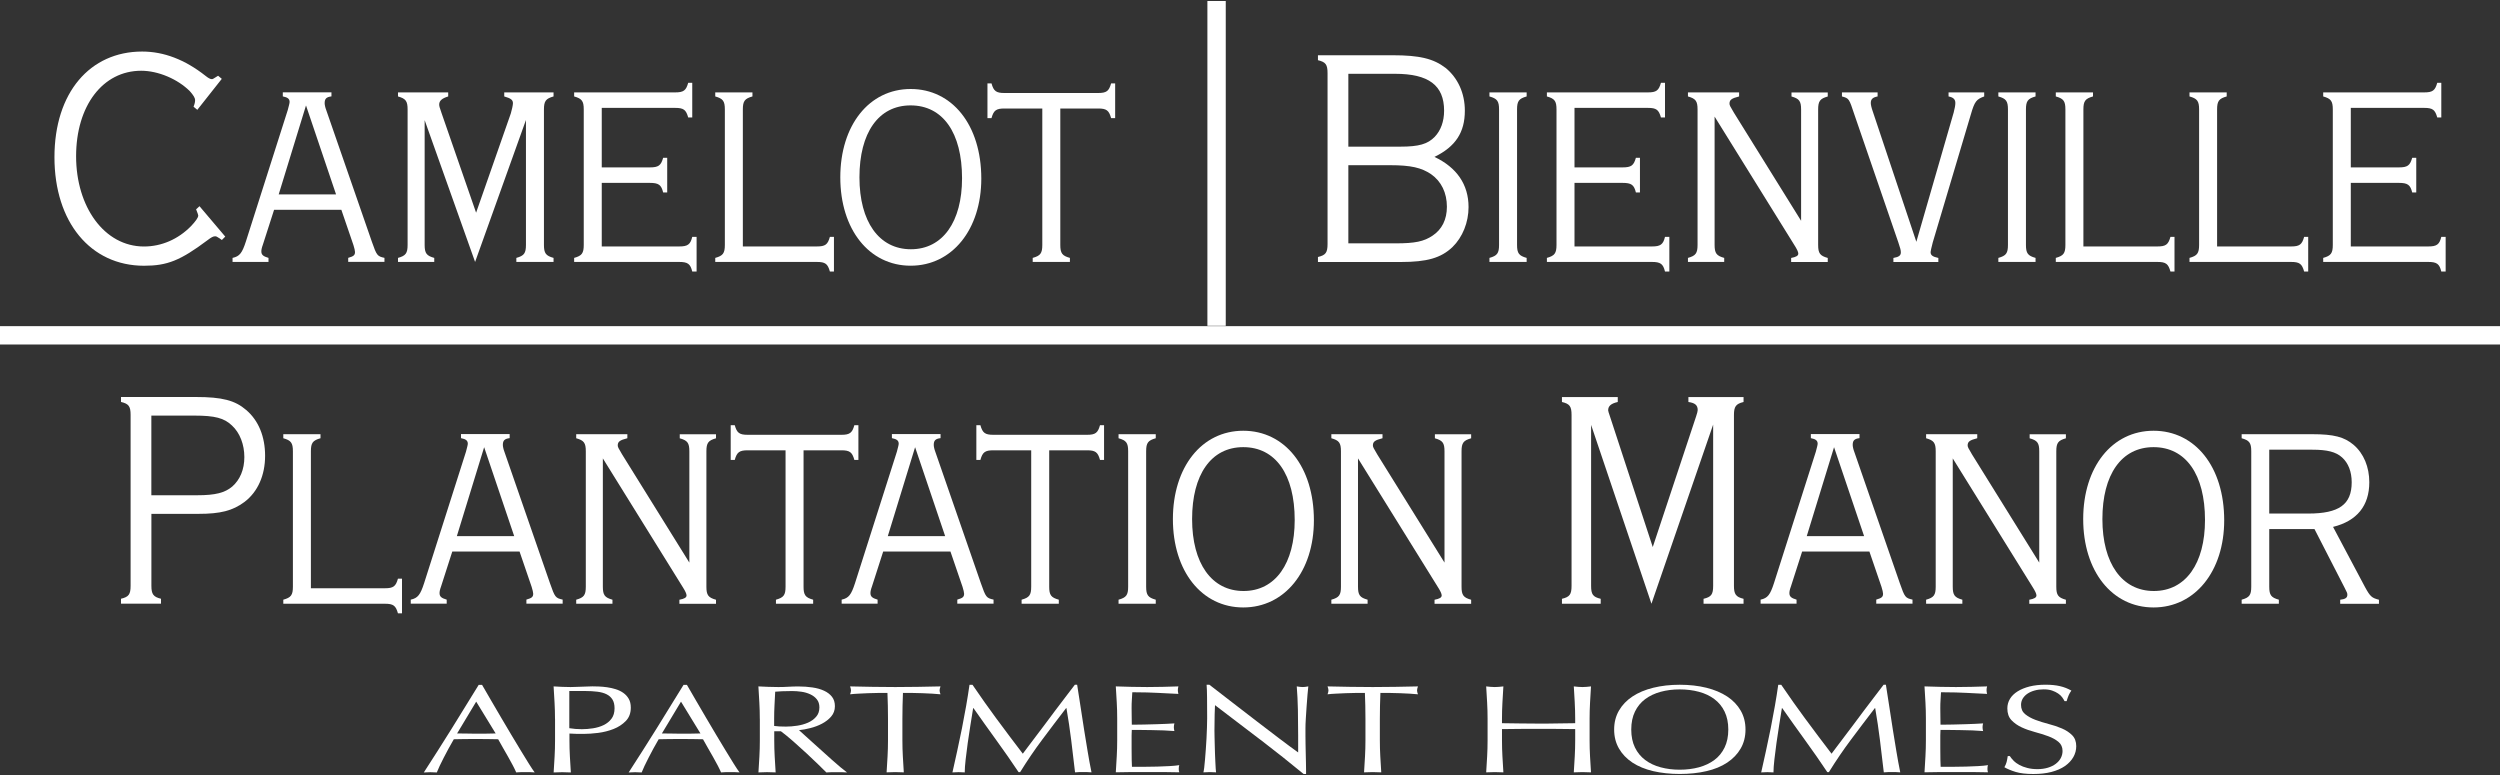 <?xml version="1.0" encoding="UTF-8"?>
<svg id="Layer_2" data-name="Layer 2" xmlns="http://www.w3.org/2000/svg" viewBox="0 0 500 155">
  <rect x="0" y="0" width="500" height="155" fill="#333333" stroke="none"/>
  <defs>
    <style>
      .cls-1 {
        fill: #fff;
      }
    </style>
  </defs>
  <g>
    <path class="cls-1" d="M106.96,154.48c-.33-.03-.64-.05-.93-.05h-1.86c-.29,0-.6.02-.93.05-.16-.38-.39-.85-.67-1.39s-.59-1.11-.93-1.7c-.34-.59-.68-1.19-1.03-1.8-.35-.61-.68-1.19-.98-1.74-.75-.02-1.51-.03-2.28-.04-.77,0-1.54-.01-2.31-.01-.72,0-1.44,0-2.14.01-.7,0-1.41.02-2.14.04-.75,1.3-1.43,2.54-2.03,3.72-.61,1.18-1.06,2.15-1.37,2.92-.4-.03-.83-.05-1.3-.05s-.9.02-1.3.05c1.89-2.92,3.74-5.82,5.54-8.71,1.8-2.89,3.61-5.82,5.44-8.81h.67c.56.97,1.17,2.02,1.82,3.14.65,1.13,1.32,2.27,2,3.42.68,1.15,1.36,2.29,2.03,3.43.68,1.14,1.32,2.19,1.91,3.17.6.98,1.13,1.85,1.61,2.62.48.77.87,1.35,1.17,1.75ZM91.43,146.69c.61,0,1.24,0,1.89.02.65.02,1.29.03,1.89.03.65,0,1.31,0,1.96-.01.65,0,1.31-.02,1.96-.04l-3.89-6.36-3.82,6.36Z"/>
    <path class="cls-1" d="M111,143.76c0-1.1-.03-2.18-.09-3.24-.06-1.06-.12-2.14-.19-3.24.56.03,1.13.06,1.7.09.57.03,1.14.04,1.7.04.28,0,.62,0,1.02-.03.4-.02.8-.03,1.21-.04.41,0,.8-.02,1.18-.04.37-.02.69-.03.95-.03.35,0,.78,0,1.3.03.51.02,1.06.07,1.63.15.57.08,1.14.21,1.7.38.56.17,1.07.41,1.53.73.46.32.82.71,1.1,1.19.28.48.42,1.06.42,1.77,0,1.1-.33,1.99-1,2.68-.67.68-1.48,1.22-2.45,1.6-.97.38-2,.64-3.09.78-1.09.13-2.05.2-2.89.2-.54,0-1.03,0-1.47-.01-.44,0-.9-.03-1.37-.06v1.38c0,1.1.03,2.19.09,3.25.06,1.07.12,2.12.19,3.15-.54-.03-1.11-.05-1.72-.05s-1.18.02-1.72.05c.07-1.03.13-2.09.19-3.15.06-1.07.09-2.15.09-3.25v-4.31ZM113.87,145.64c.79.13,1.62.2,2.49.2.72,0,1.47-.06,2.24-.18.77-.12,1.48-.33,2.12-.64.64-.31,1.17-.73,1.58-1.28.41-.54.61-1.24.61-2.09,0-.72-.14-1.3-.42-1.75-.28-.45-.67-.8-1.18-1.05-.5-.25-1.12-.42-1.84-.51-.72-.09-1.54-.14-2.45-.14h-3.16v7.43Z"/>
    <path class="cls-1" d="M147.93,154.48c-.33-.03-.64-.05-.93-.05h-1.86c-.29,0-.6.02-.93.05-.16-.38-.39-.85-.67-1.39s-.59-1.11-.93-1.7c-.34-.59-.68-1.19-1.03-1.8-.35-.61-.68-1.19-.98-1.74-.75-.02-1.51-.03-2.28-.04-.77,0-1.54-.01-2.31-.01-.72,0-1.44,0-2.14.01-.7,0-1.41.02-2.14.04-.75,1.3-1.43,2.54-2.03,3.72-.61,1.18-1.06,2.15-1.37,2.92-.4-.03-.83-.05-1.3-.05s-.9.02-1.3.05c1.89-2.92,3.74-5.82,5.54-8.71,1.8-2.89,3.61-5.82,5.44-8.81h.67c.56.97,1.17,2.02,1.82,3.14.65,1.13,1.32,2.27,2,3.42.68,1.15,1.36,2.29,2.03,3.43.68,1.14,1.32,2.19,1.91,3.17.6.98,1.13,1.85,1.61,2.62.48.77.87,1.35,1.17,1.75ZM132.39,146.69c.61,0,1.24,0,1.89.02.65.02,1.29.03,1.89.03.65,0,1.31,0,1.96-.01.65,0,1.31-.02,1.96-.04l-3.89-6.36-3.82,6.36Z"/>
    <path class="cls-1" d="M151.96,143.76c0-1.1-.03-2.18-.09-3.24-.06-1.06-.12-2.14-.19-3.24.68.03,1.34.06,2,.09.65.03,1.32.04,2,.04s1.34-.02,2-.06c.65-.04,1.32-.06,2-.06.98,0,1.92.07,2.81.2.89.13,1.67.35,2.33.66.67.31,1.19.71,1.58,1.21.39.5.58,1.13.58,1.88,0,.8-.25,1.49-.75,2.07-.5.58-1.12,1.05-1.84,1.43-.72.38-1.5.67-2.33.88-.83.21-1.58.35-2.26.41.28.25.67.6,1.16,1.05.49.45,1.04.95,1.65,1.49.61.54,1.24,1.11,1.89,1.7.65.59,1.29,1.16,1.89,1.7.61.54,1.18,1.04,1.72,1.49.54.45.97.79,1.3,1.03-.35-.03-.7-.05-1.05-.05h-2.07c-.35,0-.69.02-1.02.05-.35-.35-.88-.88-1.6-1.58-.71-.7-1.5-1.45-2.37-2.25-.87-.8-1.75-1.6-2.65-2.39-.9-.79-1.72-1.46-2.47-2.02h-1.33v1.83c0,1.1.03,2.19.09,3.25.06,1.07.12,2.12.19,3.15-.54-.03-1.11-.05-1.72-.05s-1.18.02-1.72.05c.07-1.03.13-2.09.19-3.15.06-1.07.09-2.15.09-3.25v-4.31ZM154.83,145.19c.33.05.68.08,1.07.1.39.02.81.03,1.28.03.72,0,1.48-.06,2.26-.18.78-.12,1.5-.32,2.16-.61.65-.29,1.2-.68,1.63-1.18.43-.49.65-1.11.65-1.87,0-.65-.17-1.19-.51-1.61-.34-.43-.78-.76-1.32-1.01-.54-.25-1.12-.42-1.75-.51-.63-.09-1.25-.14-1.86-.14-.82,0-1.5.01-2.03.04-.54.02-.99.05-1.37.09-.05.92-.09,1.83-.14,2.73-.05.9-.07,1.8-.07,2.7v1.43Z"/>
    <path class="cls-1" d="M177.53,138.58c-.61,0-1.24,0-1.91.01-.67,0-1.33.03-2,.05-.67.02-1.31.05-1.93.09-.62.03-1.17.07-1.67.13.12-.3.18-.57.18-.8,0-.18-.06-.44-.18-.78,1.54.03,3.05.06,4.52.09s2.98.04,4.52.04,3.05-.01,4.52-.04,2.98-.05,4.52-.09c-.12.33-.18.6-.18.8,0,.22.06.48.18.78-.49-.05-1.05-.09-1.67-.13-.62-.03-1.26-.06-1.93-.09-.67-.03-1.33-.04-2-.05-.67,0-1.3-.01-1.91-.01-.07,1.72-.11,3.45-.11,5.18v4.31c0,1.1.03,2.19.09,3.25.06,1.07.12,2.12.19,3.15-.54-.03-1.11-.05-1.72-.05s-1.18.02-1.72.05c.07-1.03.13-2.09.19-3.15.06-1.07.09-2.15.09-3.25v-4.31c0-1.74-.04-3.46-.11-5.18Z"/>
    <path class="cls-1" d="M199.39,143.86c1.65,2.24,3.37,4.53,5.17,6.88.23-.32.57-.77,1.02-1.36.44-.59.96-1.27,1.54-2.04.58-.77,1.21-1.6,1.88-2.49.67-.89,1.34-1.8,2.03-2.72.69-.92,1.37-1.82,2.05-2.7.68-.88,1.31-1.71,1.89-2.48h.46c.26,1.6.5,3.15.72,4.64.22,1.49.45,2.96.68,4.41.23,1.44.47,2.87.7,4.28.23,1.41.49,2.81.77,4.19-.28-.03-.56-.05-.82-.05h-1.65c-.27,0-.54.02-.82.05-.26-2.22-.51-4.37-.77-6.46-.26-2.09-.57-4.21-.95-6.38h-.07c-1.61,2.1-3.2,4.19-4.75,6.27-1.56,2.08-3.03,4.25-4.44,6.52h-.32c-1.4-2.1-2.87-4.21-4.4-6.32-1.53-2.11-3.07-4.27-4.61-6.47h-.07c-.16,1.03-.35,2.16-.54,3.37-.2,1.21-.38,2.4-.54,3.58-.16,1.18-.3,2.29-.42,3.33-.12,1.04-.18,1.9-.18,2.57-.37-.03-.78-.05-1.23-.05s-.85.02-1.23.05c.3-1.35.62-2.78.95-4.28.33-1.5.64-3.01.95-4.53.3-1.52.58-3.02.84-4.49.26-1.48.48-2.88.67-4.22h.6c1.61,2.37,3.24,4.67,4.89,6.91Z"/>
    <path class="cls-1" d="M223.35,140.48c-.06-1.07-.12-2.14-.19-3.2,1.05.03,2.1.06,3.14.09,1.04.03,2.09.04,3.14.04s2.09-.01,3.12-.04c1.03-.03,2.07-.05,3.12-.09-.07.25-.11.5-.11.75s.04.5.11.75c-.75-.03-1.43-.07-2.05-.1-.62-.03-1.27-.07-1.96-.1-.69-.03-1.44-.06-2.26-.09-.82-.02-1.8-.04-2.95-.04-.02.53-.05,1.04-.09,1.53s-.05,1.03-.05,1.65c0,.65,0,1.29.02,1.9.01.62.02,1.09.02,1.4,1.03,0,1.95,0,2.77-.03.82-.02,1.57-.04,2.24-.06.68-.03,1.3-.05,1.88-.07.57-.03,1.12-.05,1.63-.09-.07.25-.11.51-.11.78,0,.25.04.5.11.75-.61-.05-1.32-.09-2.12-.13-.81-.03-1.61-.05-2.42-.06-.81,0-1.57-.02-2.28-.03-.71,0-1.28-.01-1.7-.01,0,.15,0,.31-.02.49-.01.18-.02.4-.02.66v2.48c0,.95,0,1.74.02,2.35.01.62.03,1.09.05,1.4h2.46c.89,0,1.76-.01,2.61-.04.85-.02,1.66-.06,2.42-.1.76-.04,1.42-.1,1.98-.19-.05.12-.08.25-.09.39-.01.14-.02.27-.02.39,0,.27.04.48.11.65-1.05-.03-2.1-.05-3.14-.05h-6.37c-1.05,0-2.12.02-3.19.05.07-1.07.13-2.13.19-3.19.06-1.06.09-2.14.09-3.24v-4.31c0-1.1-.03-2.19-.09-3.25Z"/>
    <path class="cls-1" d="M252.12,147.98c-3.04-2.33-6.08-4.64-9.12-6.95-.02.47-.05,1.09-.07,1.88-.02.78-.04,1.85-.04,3.2,0,.35,0,.78.02,1.3.01.52.02,1.06.04,1.63.01.57.03,1.14.05,1.73.02.58.05,1.13.07,1.63.02.5.05.94.07,1.31.02.38.05.63.07.76-.37-.03-.78-.05-1.23-.05-.47,0-.9.02-1.3.05.05-.17.1-.48.16-.93.06-.45.11-.99.16-1.61.05-.63.1-1.31.16-2.04.06-.73.11-1.47.14-2.2.03-.73.06-1.45.09-2.15.02-.7.04-1.33.04-1.88,0-1.6,0-2.98-.02-4.13-.01-1.15-.04-2.01-.09-2.58h.56c1.43,1.1,2.95,2.28,4.58,3.54,1.62,1.26,3.24,2.5,4.84,3.73,1.6,1.23,3.12,2.39,4.56,3.48,1.44,1.09,2.69,2.02,3.77,2.79v-3.4c0-1.75-.02-3.46-.05-5.12-.04-1.66-.11-3.22-.23-4.69.47.08.86.13,1.19.13.28,0,.65-.04,1.12-.13-.05.37-.1.92-.16,1.65-.06.73-.12,1.52-.18,2.35-.06.83-.11,1.65-.16,2.45-.05.8-.07,1.44-.07,1.93v1.5c0,.57,0,1.16.02,1.78.01.62.02,1.24.04,1.87.01.63.02,1.21.04,1.75.01.54.02,1.01.02,1.41v.83h-.49c-2.69-2.22-5.55-4.49-8.59-6.82Z"/>
    <path class="cls-1" d="M273.02,138.58c-.61,0-1.24,0-1.91.01-.67,0-1.33.03-2,.05-.67.02-1.31.05-1.93.09-.62.03-1.17.07-1.67.13.12-.3.18-.57.18-.8,0-.18-.06-.44-.18-.78,1.54.03,3.05.06,4.52.09s2.98.04,4.52.04,3.05-.01,4.52-.04,2.98-.05,4.52-.09c-.12.33-.18.6-.18.8,0,.22.06.48.18.78-.49-.05-1.05-.09-1.67-.13-.62-.03-1.26-.06-1.93-.09-.67-.03-1.33-.04-2-.05-.67,0-1.3-.01-1.91-.01-.07,1.72-.11,3.45-.11,5.18v4.31c0,1.1.03,2.19.09,3.25.06,1.07.12,2.12.19,3.15-.54-.03-1.11-.05-1.72-.05s-1.18.02-1.72.05c.07-1.03.13-2.09.19-3.15.06-1.07.09-2.15.09-3.25v-4.31c0-1.74-.04-3.46-.11-5.18Z"/>
    <path class="cls-1" d="M314.95,140.52c-.06-1.06-.12-2.14-.19-3.24.3.03.6.06.88.09s.56.04.84.04.56-.01.84-.04.57-.05.88-.09c-.07,1.1-.13,2.18-.19,3.24-.06,1.06-.09,2.14-.09,3.24v4.31c0,1.1.03,2.19.09,3.25.06,1.07.12,2.12.19,3.15-.54-.03-1.11-.05-1.72-.05s-1.18.02-1.72.05c.07-1.03.13-2.09.19-3.15.06-1.07.09-2.15.09-3.25v-2.25c-1.26-.02-2.48-.03-3.66-.04-1.18,0-2.4-.01-3.66-.01s-2.48,0-3.66.01c-1.18,0-2.4.02-3.66.04v2.25c0,1.1.03,2.19.09,3.25.06,1.07.12,2.12.19,3.15-.54-.03-1.11-.05-1.72-.05s-1.18.02-1.72.05c.07-1.03.13-2.09.19-3.15.06-1.07.09-2.15.09-3.25v-4.31c0-1.1-.03-2.18-.09-3.24-.06-1.06-.12-2.14-.19-3.24.3.03.6.06.88.09s.56.04.84.04.56-.01.84-.04.57-.05.88-.09c-.07,1.1-.13,2.18-.19,3.24-.06,1.06-.09,2.14-.09,3.24v.88c1.26.02,2.48.03,3.66.05,1.18.02,2.4.03,3.66.03s2.48,0,3.66-.03c1.18-.02,2.4-.03,3.66-.05v-.88c0-1.1-.03-2.18-.09-3.24Z"/>
    <path class="cls-1" d="M322.83,145.91c0-1.42.32-2.68.96-3.79.64-1.11,1.54-2.05,2.7-2.82,1.16-.77,2.54-1.35,4.16-1.75,1.61-.4,3.38-.6,5.3-.6s3.72.2,5.33.6c1.61.4,3,.99,4.16,1.75,1.16.77,2.06,1.71,2.7,2.82.64,1.11.96,2.37.96,3.79s-.32,2.68-.96,3.79c-.64,1.11-1.54,2.05-2.7,2.82-1.16.77-2.54,1.34-4.16,1.71-1.61.38-3.39.56-5.33.56s-3.68-.19-5.3-.56c-1.61-.38-3-.95-4.16-1.71-1.16-.77-2.06-1.71-2.7-2.82-.64-1.11-.96-2.37-.96-3.79ZM345.66,145.91c0-1.38-.25-2.58-.74-3.59-.49-1.01-1.17-1.84-2.05-2.5-.88-.66-1.91-1.15-3.09-1.46-1.18-.32-2.46-.48-3.84-.48s-2.62.16-3.81.48c-1.18.32-2.21.81-3.09,1.46-.88.66-1.56,1.49-2.05,2.5-.49,1.01-.74,2.21-.74,3.59s.25,2.58.74,3.59c.49,1.01,1.17,1.84,2.05,2.5s1.91,1.15,3.09,1.46c1.18.32,2.45.48,3.81.48s2.66-.16,3.84-.48c1.18-.32,2.21-.81,3.09-1.46s1.56-1.49,2.05-2.5c.49-1.01.74-2.21.74-3.59Z"/>
    <path class="cls-1" d="M361.14,143.86c1.65,2.24,3.37,4.53,5.17,6.88.23-.32.57-.77,1.02-1.36.44-.59.96-1.27,1.54-2.04.58-.77,1.21-1.6,1.88-2.49.67-.89,1.34-1.8,2.03-2.72.69-.92,1.37-1.82,2.05-2.7.68-.88,1.31-1.71,1.89-2.48h.46c.26,1.6.5,3.15.72,4.64.22,1.49.45,2.96.68,4.41.23,1.44.47,2.87.7,4.28.23,1.41.49,2.81.77,4.19-.28-.03-.56-.05-.82-.05h-1.65c-.27,0-.54.02-.82.05-.26-2.22-.51-4.37-.77-6.46-.26-2.09-.57-4.21-.95-6.38h-.07c-1.61,2.1-3.2,4.19-4.75,6.27-1.56,2.08-3.03,4.25-4.44,6.52h-.32c-1.4-2.1-2.87-4.21-4.4-6.32-1.53-2.11-3.07-4.27-4.61-6.47h-.07c-.16,1.03-.35,2.16-.54,3.37-.2,1.21-.38,2.4-.54,3.58-.16,1.18-.3,2.29-.42,3.33-.12,1.04-.18,1.9-.18,2.57-.37-.03-.78-.05-1.23-.05s-.85.02-1.23.05c.3-1.35.62-2.78.95-4.28.33-1.5.64-3.01.95-4.53.3-1.52.58-3.02.84-4.49.26-1.48.48-2.88.67-4.22h.6c1.61,2.37,3.24,4.67,4.89,6.91Z"/>
    <path class="cls-1" d="M385.09,140.48c-.06-1.07-.12-2.14-.19-3.2,1.05.03,2.1.06,3.14.09,1.04.03,2.09.04,3.14.04s2.09-.01,3.12-.04c1.03-.03,2.07-.05,3.12-.09-.07.25-.11.5-.11.75s.04.5.11.75c-.75-.03-1.43-.07-2.05-.1-.62-.03-1.27-.07-1.96-.1-.69-.03-1.44-.06-2.26-.09-.82-.02-1.8-.04-2.95-.04-.02.53-.05,1.04-.09,1.53s-.05,1.03-.05,1.65c0,.65,0,1.29.02,1.9.01.62.02,1.09.02,1.4,1.03,0,1.95,0,2.77-.03.82-.02,1.57-.04,2.24-.06.68-.03,1.3-.05,1.88-.07.57-.03,1.12-.05,1.63-.09-.07.25-.11.51-.11.78,0,.25.04.5.11.75-.61-.05-1.32-.09-2.12-.13-.81-.03-1.61-.05-2.42-.06-.81,0-1.57-.02-2.28-.03-.71,0-1.28-.01-1.7-.01,0,.15,0,.31-.02.49-.01.18-.02.4-.02.66v2.48c0,.95,0,1.74.02,2.35.01.62.03,1.09.05,1.4h2.46c.89,0,1.76-.01,2.61-.04.85-.02,1.66-.06,2.42-.1.76-.04,1.42-.1,1.98-.19-.05.12-.08.25-.09.39-.01.14-.02.27-.02.39,0,.27.04.48.11.65-1.05-.03-2.1-.05-3.14-.05h-6.37c-1.05,0-2.12.02-3.19.05.07-1.07.13-2.13.19-3.19.06-1.06.09-2.14.09-3.24v-4.31c0-1.1-.03-2.19-.09-3.25Z"/>
    <path class="cls-1" d="M402.7,152.14c.32.31.7.59,1.16.84.46.25.99.46,1.6.61.61.16,1.29.24,2.03.24s1.47-.1,2.09-.29c.62-.19,1.15-.45,1.58-.78.43-.33.77-.71,1-1.15.23-.44.35-.91.35-1.41,0-.77-.28-1.38-.82-1.83-.55-.45-1.23-.83-2.05-1.13-.82-.3-1.7-.58-2.65-.83-.95-.25-1.83-.56-2.65-.94-.82-.38-1.5-.86-2.05-1.44-.55-.58-.82-1.37-.82-2.35,0-.7.18-1.34.53-1.92.35-.58.86-1.07,1.53-1.49.67-.42,1.47-.74,2.4-.98.94-.23,1.99-.35,3.16-.35s2.09.1,2.91.29c.82.19,1.58.49,2.28.89-.21.28-.39.58-.53.9-.14.32-.28.72-.42,1.2h-.42c-.12-.23-.27-.49-.47-.76-.2-.28-.47-.53-.81-.76-.34-.23-.74-.43-1.21-.59-.47-.16-1.03-.24-1.68-.24s-1.26.07-1.81.23c-.55.15-1.03.36-1.44.64-.41.28-.72.61-.95.99-.22.38-.33.8-.33,1.25,0,.78.27,1.4.82,1.85.55.45,1.23.83,2.05,1.14.82.31,1.7.58,2.65.83.95.24,1.83.54,2.65.89.82.35,1.5.8,2.05,1.35.55.55.82,1.29.82,2.2,0,.77-.19,1.49-.58,2.18-.39.68-.95,1.28-1.68,1.79-.74.51-1.64.9-2.7,1.18-1.06.28-2.27.41-3.63.41-1.45,0-2.62-.14-3.52-.41-.9-.28-1.65-.59-2.26-.94.21-.38.36-.73.44-1.04.08-.31.16-.7.23-1.19h.42c.19.3.44.61.75.91Z"/>
  </g>
  <g>
    <path class="cls-1" d="M30.28,117.15c0,1.67.37,2.23,1.92,2.6v.99h-8v-.99c1.55-.37,1.92-.87,1.92-2.6v-34.16c0-1.74-.37-2.23-1.92-2.6v-.99h14.94c5.33,0,7.87.68,10.1,2.6,2.48,2.11,3.78,5.33,3.78,9.17s-1.43,7.19-4.15,9.24c-2.36,1.74-4.77,2.36-9.17,2.36h-9.42v14.38ZM39.45,99.05c3.66,0,5.52-.5,7-1.74,1.55-1.36,2.42-3.41,2.42-5.89s-.87-4.84-2.48-6.32c-1.55-1.49-3.41-1.98-7.5-1.98h-8.62v15.93h9.17Z"/>
    <path class="cls-1" d="M76.99,117.65c1.67,0,2.17-.37,2.6-1.92h.81v6.94h-.81c-.43-1.55-.93-1.92-2.6-1.92h-20.33v-.81c1.55-.43,1.92-.93,1.92-2.6v-27.09c0-1.67-.37-2.17-1.92-2.6v-.81h7.44v.81c-1.55.43-1.92.93-1.92,2.6v27.4h14.82Z"/>
    <path class="cls-1" d="M90.45,110.33l-2.23,6.94c-.25.68-.31,1.05-.31,1.36,0,.68.37.99,1.43,1.3v.81h-7.19v-.81c1.43-.31,1.92-.99,2.67-3.29l8.37-26.28c.19-.74.37-1.36.37-1.61,0-.62-.37-.93-1.36-1.12v-.81h9.73v.81c-1.05.12-1.36.5-1.36,1.36,0,.31.12.87.31,1.36l9.11,26.28c.99,2.85,1.12,2.98,2.54,3.29v.81h-7.25v-.81c1.12-.31,1.36-.56,1.36-1.18,0-.25-.12-.74-.31-1.36l-2.42-7.07h-13.45ZM96.83,89.44l-5.46,17.79h11.47l-6.01-17.79Z"/>
    <path class="cls-1" d="M120.57,117.34c0,1.67.37,2.17,1.92,2.6v.81h-7.25v-.81c1.55-.43,1.92-.93,1.92-2.6v-27.09c0-1.67-.37-2.17-1.92-2.6v-.81h10.23v.81c-1.49.37-1.92.68-1.92,1.43,0,.31.12.56.87,1.8l13.45,21.64v-22.26c0-1.67-.37-2.17-1.92-2.6v-.81h7.25v.81c-1.55.43-1.92.93-1.92,2.6v27.09c0,1.67.37,2.17,1.92,2.6v.81h-7.32v-.81c.99-.19,1.43-.43,1.43-.87,0-.31-.25-.87-.81-1.74l-15.93-25.66v25.66Z"/>
    <path class="cls-1" d="M160.71,117.34c0,1.67.37,2.17,1.92,2.6v.81h-7.44v-.81c1.55-.43,1.92-.93,1.92-2.6v-27.28h-7.56c-1.67,0-2.17.37-2.6,1.92h-.81v-6.94h.81c.43,1.55.93,1.92,2.6,1.92h18.72c1.67,0,2.17-.37,2.6-1.92h.81v6.94h-.81c-.43-1.55-.93-1.92-2.6-1.92h-7.56v27.28Z"/>
    <path class="cls-1" d="M176.63,110.33l-2.23,6.94c-.25.68-.31,1.05-.31,1.36,0,.68.37.99,1.43,1.3v.81h-7.19v-.81c1.43-.31,1.92-.99,2.67-3.29l8.37-26.28c.19-.74.37-1.36.37-1.61,0-.62-.37-.93-1.36-1.12v-.81h9.73v.81c-1.05.12-1.36.5-1.36,1.36,0,.31.12.87.31,1.36l9.11,26.28c.99,2.85,1.12,2.98,2.54,3.29v.81h-7.25v-.81c1.12-.31,1.36-.56,1.36-1.18,0-.25-.12-.74-.31-1.36l-2.42-7.07h-13.45ZM183.02,89.44l-5.46,17.79h11.47l-6.01-17.79Z"/>
    <path class="cls-1" d="M209.84,117.34c0,1.67.37,2.17,1.92,2.6v.81h-7.44v-.81c1.55-.43,1.92-.93,1.92-2.6v-27.28h-7.56c-1.67,0-2.17.37-2.6,1.92h-.81v-6.94h.81c.43,1.55.93,1.92,2.6,1.92h18.72c1.67,0,2.17-.37,2.6-1.92h.81v6.94h-.81c-.43-1.55-.93-1.92-2.6-1.92h-7.56v27.28Z"/>
    <path class="cls-1" d="M231.15,120.75h-7.44v-.81c1.55-.43,1.92-.93,1.92-2.6v-27.09c0-1.67-.37-2.17-1.92-2.6v-.81h7.44v.81c-1.55.43-1.92.93-1.92,2.6v27.09c0,1.67.37,2.17,1.92,2.6v.81Z"/>
    <path class="cls-1" d="M262.78,104.07c0,10.17-5.83,17.42-14.13,17.42s-14.07-7.25-14.07-17.67,5.77-17.67,14.07-17.67,14.13,7.19,14.13,17.92ZM238.42,103.82c0,8.86,3.91,14.38,10.29,14.38s10.23-5.52,10.23-14.2c0-9.11-3.84-14.57-10.29-14.57s-10.23,5.52-10.23,14.38Z"/>
    <path class="cls-1" d="M271.6,117.34c0,1.67.37,2.17,1.92,2.6v.81h-7.25v-.81c1.55-.43,1.92-.93,1.92-2.6v-27.09c0-1.67-.37-2.17-1.92-2.6v-.81h10.23v.81c-1.49.37-1.92.68-1.92,1.43,0,.31.12.56.87,1.8l13.45,21.64v-22.26c0-1.67-.37-2.17-1.92-2.6v-.81h7.25v.81c-1.55.43-1.92.93-1.92,2.6v27.09c0,1.67.37,2.17,1.92,2.6v.81h-7.32v-.81c.99-.19,1.43-.43,1.43-.87,0-.31-.25-.87-.81-1.74l-15.93-25.66v25.66Z"/>
    <path class="cls-1" d="M318.22,84.92v32.24c0,1.74.37,2.23,1.92,2.6v.99h-7.75v-.99c1.55-.37,1.92-.87,1.92-2.6v-34.16c0-1.74-.37-2.23-1.92-2.6v-.99h11.16v.99c-1.36.31-1.92.81-1.92,1.67q0,.19.37,1.24l8.55,26.1,8.68-26.16q.31-.93.31-1.24c0-.99-.56-1.43-1.86-1.61v-.99h11.03v.99c-1.55.37-1.92.93-1.92,2.6v34.16c0,1.67.37,2.23,1.92,2.6v.99h-8v-.99c1.55-.37,1.92-.87,1.92-2.6v-32.24l-12.34,35.83-12.09-35.83Z"/>
    <path class="cls-1" d="M360.42,110.33l-2.23,6.94c-.25.68-.31,1.05-.31,1.36,0,.68.37.99,1.43,1.3v.81h-7.19v-.81c1.43-.31,1.92-.99,2.67-3.29l8.37-26.28c.19-.74.37-1.36.37-1.61,0-.62-.37-.93-1.36-1.12v-.81h9.73v.81c-1.05.12-1.36.5-1.36,1.36,0,.31.12.87.31,1.36l9.11,26.28c.99,2.85,1.12,2.98,2.54,3.29v.81h-7.25v-.81c1.12-.31,1.36-.56,1.36-1.18,0-.25-.12-.74-.31-1.36l-2.42-7.07h-13.45ZM366.81,89.44l-5.46,17.79h11.47l-6.01-17.79Z"/>
    <path class="cls-1" d="M390.55,117.34c0,1.67.37,2.17,1.92,2.6v.81h-7.25v-.81c1.55-.43,1.92-.93,1.92-2.6v-27.09c0-1.67-.37-2.17-1.92-2.6v-.81h10.23v.81c-1.49.37-1.92.68-1.92,1.43,0,.31.12.56.87,1.8l13.45,21.64v-22.26c0-1.67-.37-2.17-1.92-2.6v-.81h7.25v.81c-1.55.43-1.92.93-1.92,2.6v27.09c0,1.67.37,2.17,1.92,2.6v.81h-7.32v-.81c.99-.19,1.43-.43,1.43-.87,0-.31-.25-.87-.81-1.74l-15.93-25.66v25.66Z"/>
    <path class="cls-1" d="M444.84,104.07c0,10.17-5.83,17.42-14.13,17.42s-14.07-7.25-14.07-17.67,5.77-17.67,14.07-17.67,14.13,7.19,14.13,17.92ZM420.48,103.82c0,8.86,3.91,14.38,10.29,14.38s10.23-5.52,10.23-14.2c0-9.11-3.84-14.57-10.29-14.57s-10.23,5.52-10.23,14.38Z"/>
    <path class="cls-1" d="M453.85,117.34c0,1.67.37,2.17,1.92,2.6v.81h-7.44v-.81c1.55-.43,1.92-.93,1.92-2.6v-27.09c0-1.67-.37-2.17-1.92-2.6v-.81h14.13c4.34,0,6.39.56,8.24,2.11,2.05,1.74,3.16,4.46,3.16,7.5,0,4.71-2.48,7.75-7.25,8.93l6.39,12.03c1.05,1.92,1.36,2.17,2.79,2.54v.81h-7.75v-.81c.99-.12,1.43-.37,1.43-.99,0-.37-.06-.43-.62-1.55l-5.95-11.59h-9.05v11.53ZM461.66,102.71c6.14,0,8.68-1.8,8.68-6.26,0-2.11-.68-3.84-1.92-4.96-1.24-1.12-2.98-1.55-5.95-1.55h-8.62v12.77h7.81Z"/>
  </g>
  <g>
    <g>
      <path class="cls-1" d="M39.45,21.96l-.74-.62c.25-.62.31-.99.31-1.36s-.37-.99-1.05-1.74c-2.42-2.42-6.32-4.09-9.73-4.09-7.69,0-13.02,7.01-13.02,17.11s5.64,18.04,13.58,18.04c3.47,0,6.82-1.43,9.42-4.09.87-.93,1.43-1.67,1.43-2.11,0-.06-.12-.5-.43-1.24l.68-.62,5.15,6.08-.68.68c-.19-.12-.37-.25-.43-.31-.56-.37-.68-.43-.93-.43-.37,0-.74.19-1.55.81-5.39,4.03-8,5.08-12.65,5.08-10.72,0-17.92-8.74-17.92-21.7s7.13-21.14,17.54-21.14c4.34,0,8.55,1.61,12.65,4.84.62.5.99.68,1.3.68.19,0,.25-.06,1.24-.68l.74.62-4.9,6.2Z"/>
      <path class="cls-1" d="M54.81,41.98l-2.23,6.94c-.25.68-.31,1.05-.31,1.36,0,.68.37.99,1.43,1.3v.81h-7.19v-.81c1.43-.31,1.92-.99,2.67-3.29l8.37-26.28c.19-.74.37-1.36.37-1.61,0-.62-.37-.93-1.36-1.12v-.81h9.73v.81c-1.05.12-1.36.5-1.36,1.36,0,.31.12.87.31,1.36l9.11,26.28c.99,2.85,1.12,2.98,2.54,3.29v.81h-7.25v-.81c1.12-.31,1.36-.56,1.36-1.18,0-.25-.12-.74-.31-1.36l-2.42-7.07h-13.45ZM61.2,21.09l-5.46,17.79h11.47l-6.01-17.79Z"/>
      <path class="cls-1" d="M84.93,24v24.98c0,1.67.37,2.17,1.92,2.6v.81h-7.25v-.81c1.55-.43,1.92-.93,1.92-2.6v-27.09c0-1.67-.37-2.17-1.92-2.6v-.81h10.04v.81c-1.24.37-1.8.87-1.8,1.61,0,.31.06.56.5,1.8l6.88,19.84,6.94-19.84c.19-.62.43-1.67.43-2.05,0-.68-.43-.99-1.74-1.36v-.81h9.86v.81c-1.55.43-1.92.93-1.92,2.6v27.09c0,1.67.37,2.17,1.92,2.6v.81h-7.44v-.81c1.55-.43,1.92-.93,1.92-2.6v-24.98l-10.17,28.39-10.1-28.39Z"/>
      <path class="cls-1" d="M120.35,49.29h15.5c1.67,0,2.23-.37,2.6-1.92h.87v6.94h-.87c-.37-1.55-.93-1.92-2.6-1.92h-21.02v-.81c1.55-.43,1.92-.93,1.92-2.6v-27.09c0-1.67-.37-2.17-1.92-2.6v-.81h20.21c1.67,0,2.17-.37,2.6-1.92h.81v6.94h-.81c-.43-1.55-.93-1.92-2.6-1.92h-14.69v11.9h9.61c1.74,0,2.23-.37,2.67-1.92h.81v6.94h-.81c-.37-1.55-.93-1.92-2.67-1.92h-9.61v12.71Z"/>
      <path class="cls-1" d="M163.38,49.29c1.67,0,2.17-.37,2.6-1.92h.81v6.94h-.81c-.43-1.55-.93-1.92-2.6-1.92h-20.33v-.81c1.55-.43,1.92-.93,1.92-2.6v-27.09c0-1.67-.37-2.17-1.92-2.6v-.81h7.44v.81c-1.55.43-1.92.93-1.92,2.6v27.4h14.82Z"/>
      <path class="cls-1" d="M196.26,35.72c0,10.17-5.83,17.42-14.13,17.42s-14.07-7.25-14.07-17.67,5.77-17.67,14.07-17.67,14.13,7.19,14.13,17.92ZM171.89,35.47c0,8.86,3.91,14.38,10.29,14.38s10.23-5.52,10.23-14.2c0-9.11-3.84-14.57-10.29-14.57s-10.23,5.52-10.23,14.38Z"/>
      <path class="cls-1" d="M212.06,48.98c0,1.67.37,2.17,1.92,2.6v.81h-7.44v-.81c1.55-.43,1.92-.93,1.92-2.6v-27.28h-7.56c-1.67,0-2.17.37-2.6,1.92h-.81v-6.94h.81c.43,1.55.93,1.92,2.6,1.92h18.72c1.67,0,2.17-.37,2.6-1.92h.81v6.94h-.81c-.43-1.55-.93-1.92-2.6-1.92h-7.56v27.28Z"/>
    </g>
    <g>
      <path class="cls-1" d="M263.59,51.4c1.55-.37,1.92-.87,1.92-2.6V14.64c0-1.74-.37-2.23-1.92-2.6v-.99h14.94c5.39,0,8.18.68,10.6,2.54,2.42,1.98,3.84,5.02,3.84,8.55,0,4.34-1.86,7.19-6.08,9.24,4.46,2.11,6.82,5.52,6.82,10.04,0,3.04-1.18,6.01-3.22,8-2.29,2.17-5.08,2.98-10.29,2.98h-16.61v-.99ZM280.08,29.33c3.66,0,5.46-.5,6.88-1.98,1.18-1.24,1.86-3.04,1.86-5.21,0-5.08-3.1-7.38-9.79-7.38h-9.36v14.57h10.41ZM279.15,48.67c3.84,0,5.64-.37,7.38-1.55,1.86-1.24,2.85-3.22,2.85-5.77,0-2.79-1.12-5.08-3.16-6.51-1.92-1.3-4.03-1.8-8.18-1.8h-8.37v15.62h9.48Z"/>
      <path class="cls-1" d="M305.33,52.39h-7.44v-.81c1.55-.43,1.92-.93,1.92-2.6v-27.09c0-1.67-.37-2.17-1.92-2.6v-.81h7.44v.81c-1.55.43-1.92.93-1.92,2.6v27.09c0,1.67.37,2.17,1.92,2.6v.81Z"/>
      <path class="cls-1" d="M314.9,49.29h15.5c1.67,0,2.23-.37,2.6-1.92h.87v6.94h-.87c-.37-1.55-.93-1.92-2.6-1.92h-21.02v-.81c1.55-.43,1.92-.93,1.92-2.6v-27.09c0-1.67-.37-2.17-1.92-2.6v-.81h20.21c1.67,0,2.17-.37,2.6-1.92h.81v6.94h-.81c-.43-1.55-.93-1.92-2.6-1.92h-14.69v11.9h9.61c1.74,0,2.23-.37,2.67-1.92h.81v6.94h-.81c-.37-1.55-.93-1.92-2.67-1.92h-9.61v12.71Z"/>
      <path class="cls-1" d="M342.92,48.98c0,1.67.37,2.17,1.92,2.6v.81h-7.25v-.81c1.55-.43,1.92-.93,1.92-2.6v-27.09c0-1.67-.37-2.17-1.92-2.6v-.81h10.23v.81c-1.49.37-1.92.68-1.92,1.43,0,.31.12.56.87,1.8l13.45,21.64v-22.26c0-1.67-.37-2.17-1.92-2.6v-.81h7.25v.81c-1.55.43-1.92.93-1.92,2.6v27.09c0,1.67.37,2.17,1.92,2.6v.81h-7.32v-.81c.99-.19,1.43-.43,1.43-.87,0-.31-.25-.87-.81-1.74l-15.93-25.66v25.66Z"/>
      <path class="cls-1" d="M390.76,22.39c.19-.68.31-1.36.31-1.8,0-.74-.43-1.12-1.36-1.3v-.81h7.13v.81c-1.55.56-1.92.99-2.67,3.6l-7.62,25.6q-.43,1.67-.43,1.92c0,.62.37.93,1.55,1.18v.81h-8.99v-.81c1.12-.19,1.49-.5,1.49-1.12,0-.43-.12-.87-.5-1.98l-8.8-25.6c-1.05-3.16-1.05-3.22-2.48-3.6v-.81h7.13v.81c-.99.19-1.36.56-1.36,1.3,0,.37.12.93.43,1.8l8.68,25.97,7.5-25.97Z"/>
      <path class="cls-1" d="M407.11,52.39h-7.44v-.81c1.55-.43,1.92-.93,1.92-2.6v-27.09c0-1.67-.37-2.17-1.92-2.6v-.81h7.44v.81c-1.55.43-1.92.93-1.92,2.6v27.09c0,1.67.37,2.17,1.92,2.6v.81Z"/>
      <path class="cls-1" d="M431.49,49.29c1.67,0,2.17-.37,2.6-1.92h.81v6.94h-.81c-.43-1.55-.93-1.92-2.6-1.92h-20.33v-.81c1.55-.43,1.92-.93,1.92-2.6v-27.09c0-1.67-.37-2.17-1.92-2.6v-.81h7.44v.81c-1.55.43-1.92.93-1.92,2.6v27.4h14.82Z"/>
      <path class="cls-1" d="M458.23,49.29c1.67,0,2.17-.37,2.6-1.92h.81v6.94h-.81c-.43-1.55-.93-1.92-2.6-1.92h-20.33v-.81c1.55-.43,1.92-.93,1.92-2.6v-27.09c0-1.67-.37-2.17-1.92-2.6v-.81h7.44v.81c-1.55.43-1.92.93-1.92,2.6v27.4h14.82Z"/>
      <path class="cls-1" d="M470.16,49.29h15.5c1.67,0,2.23-.37,2.6-1.92h.87v6.94h-.87c-.37-1.55-.93-1.92-2.6-1.92h-21.02v-.81c1.55-.43,1.92-.93,1.92-2.6v-27.09c0-1.67-.37-2.17-1.92-2.6v-.81h20.21c1.67,0,2.17-.37,2.6-1.92h.81v6.94h-.81c-.43-1.55-.93-1.92-2.6-1.92h-14.69v11.9h9.61c1.74,0,2.23-.37,2.67-1.92h.81v6.94h-.81c-.37-1.55-.93-1.92-2.67-1.92h-9.61v12.71Z"/>
    </g>
    <rect class="cls-1" x="241.48" y=".2" width="3.67" height="64.96"/>
  </g>
  <rect class="cls-1" x="248.16" y="-182.93" width="3.67" height="500" transform="translate(317.07 -182.93) rotate(90)"/>
</svg>